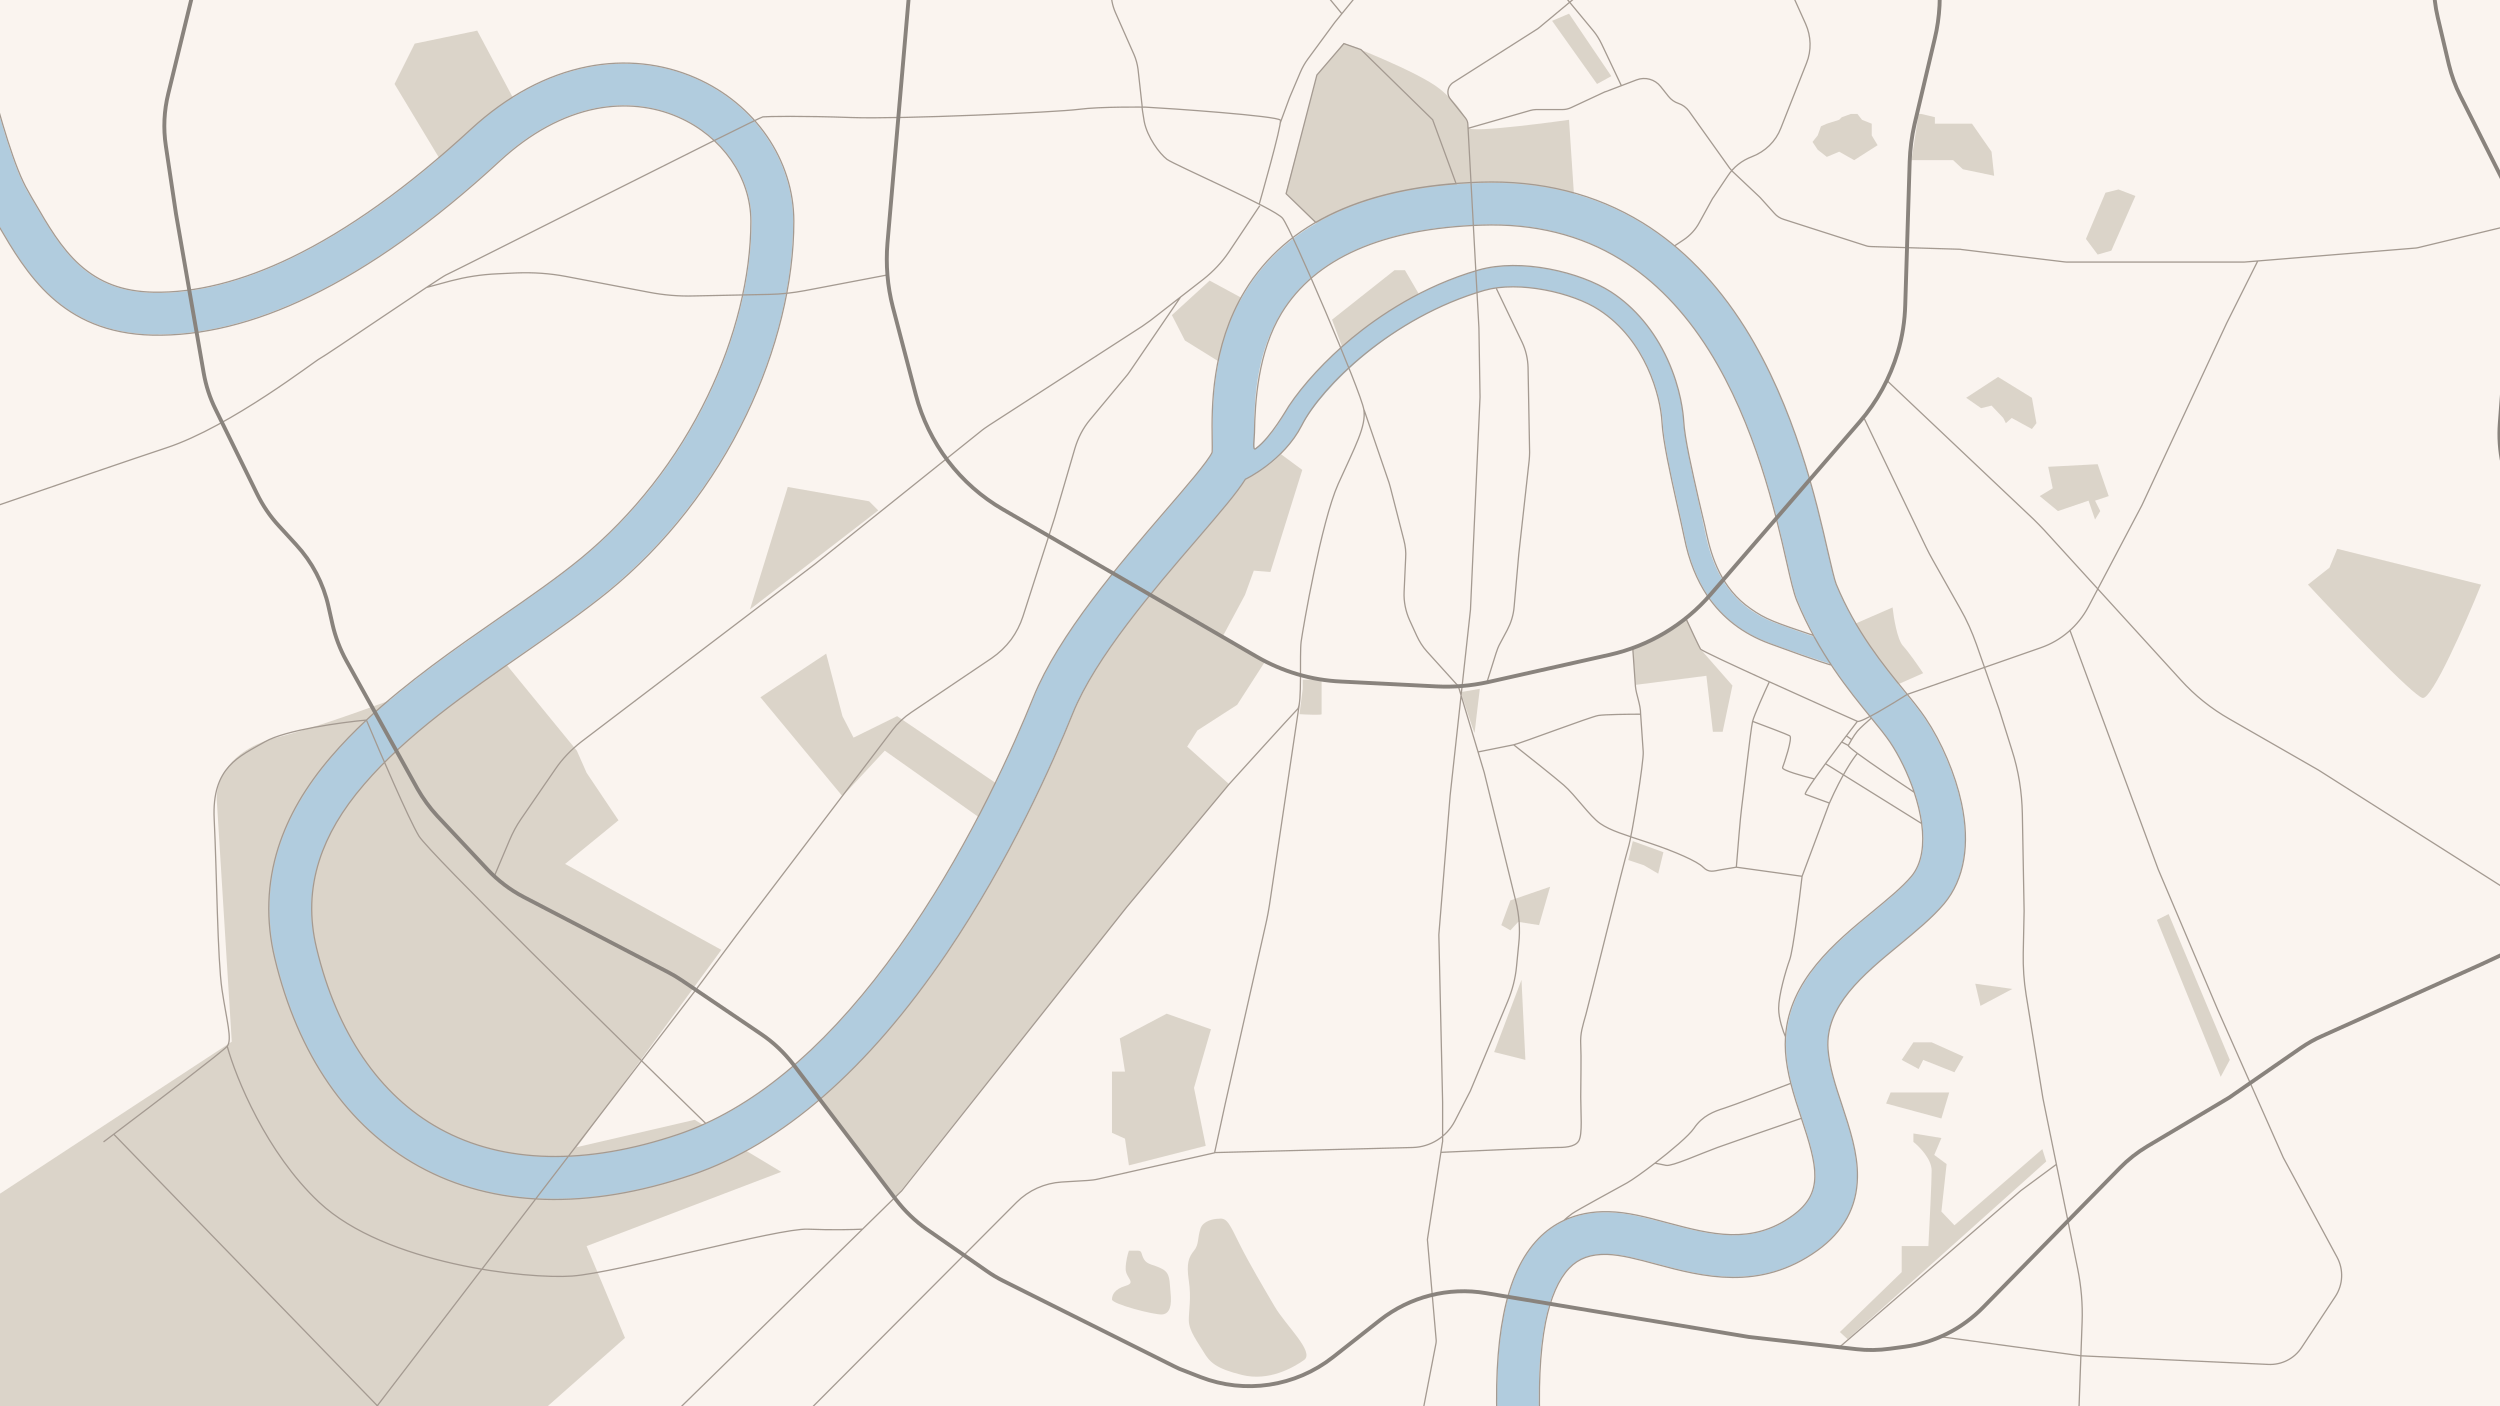 <svg width="1920" height="1080" viewBox="0 0 1920 1080" fill="none" xmlns="http://www.w3.org/2000/svg">
<rect x="0" y="0" width="1920" height="1080" fill="#333333" stroke="none"/>
<g clip-path="url(#clip0_15_2147)">
<rect width="1920" height="1080" fill="white"/>
<rect x="-6.10352e-05" width="1920" height="1080" fill="#FAF4EF"/>
<path d="M956.629 368.22C949.999 378.76 937.929 392.87 919.229 414.63C886.419 452.71 841.369 505.07 824.029 548.08C808.729 586.16 775.919 660.45 727.299 732.19C697.549 776.22 662.189 816 630.059 844.22L687.519 919.87L865.169 697L944.049 602.31L911.749 573.41L919.569 561L950.169 541.28L971.419 508.3L938.609 489.6L956.119 456.96L962.919 438.26L975.669 439.28L1000.15 360.91L983.829 348.84C974.649 358.02 965.299 363.46 956.629 368.22Z" fill="#DBD4C9"/>
<path d="M443 576.5L384.5 505C344.667 521.167 254.8 556 214 566C173.2 576 165.333 602.833 166.5 615L178 800L-6.5 921L-47 1105L334.5 1156L480 1027.5L450.5 957L600 900L533.5 860L443 881L554 729.5L434 663.5L475 630L450.5 593.5L443 576.5Z" fill="#DBD4C9"/>
<path d="M634.5 502L584 535.5L647 611.5L679.5 576.5L756.5 631L773 607L689 550L655.5 566.5L647 550L634.5 502Z" fill="#DBD4C9"/>
<path d="M576 468L674.5 392L667.5 385L605 374L576 468Z" fill="#DBD4C9"/>
<path d="M303 64.5L341 127.5L399.5 85.5L366.5 23.5L318.5 33.5L303 64.5Z" fill="#DBD4C9"/>
<path d="M1011.5 57.5L1032 33C1032 33 1089.5 55 1106 68.5C1122.5 82 1127.5 93 1127.5 98C1127.5 103 1205 92 1205 92L1209.5 160L1012 172.5L987.5 148L1011.5 57.5Z" fill="#DBD4C9"/>
<path d="M1789 436L1795 421.5L1905.5 449C1893.5 478.667 1867.7 537.6 1860.5 536C1853.3 534.4 1798.83 477.333 1772.5 449L1789 436Z" fill="#DBD4C9"/>
<path d="M1256 526L1254 497.5C1256.83 497 1267.5 491.6 1275.5 488C1283.5 484.4 1292 477.5 1295 474.5L1305.5 498L1330.5 526.5L1323 562H1315.5L1310.5 519L1256 526Z" fill="#DBD4C9"/>
<path d="M864 823L860 797.5L896 778.5L930 790.5L917 835.5L926 880L867 895L864 874.5L854 870V823H864Z" fill="#DBD4C9"/>
<path d="M922 943.5C924 937.5 932.167 936 936 936C942.5 934.934 944.5 940.5 952 955.5C959.5 970.5 970.5 989 979 1003.5C987.5 1018 1010 1038.5 1001.5 1044.5C993 1050.5 974.5 1061 954 1056C933.5 1051 929 1046 924.5 1038.5C920 1031 913 1022 913 1014C913 1006 915 997 913 983.5C911 970 913 965.5 917 960.5C921 955.5 919.5 951 922 943.5Z" fill="#DBD4C9"/>
<path d="M864.5 974.5C864.5 968.9 866.167 962.833 867 960.5H873.5C877.5 960.5 876 962.5 878.5 967C881 971.5 886 971 892.5 974.5C899 978 898 983.5 899 993C900 1002.5 898.5 1009 892.5 1009.5C886.5 1010 854 1001.5 854 998C854 994.5 856 990 864.5 987.5C873 985 864.5 981.5 864.5 974.5Z" fill="#DBD4C9"/>
<path d="M1171.5 814L1147.5 808L1168.5 752.5L1171.5 814Z" fill="#DBD4C9"/>
<path d="M1182 710.5L1190.5 681L1160 691.5L1153 710.5L1160 714.5L1166 708L1182 710.5Z" fill="#DBD4C9"/>
<path d="M1250.5 660.5L1254 646L1277.5 654.5L1273.5 671L1262.5 664.5L1250.5 660.5Z" fill="#DBD4C9"/>
<path d="M1469.5 800.5L1460.5 814L1473.5 821L1477 814L1501 823.5L1508 811.5L1483.5 800.5H1469.5Z" fill="#DBD4C9"/>
<path d="M1497 839H1452L1448.5 847.5L1491 859L1497 839Z" fill="#DBD4C9"/>
<path d="M1469.5 877V870.5L1491 874L1485.5 887L1495 894L1491 930.5L1501 941L1568.5 882.5L1571.5 892L1419 1028.5L1413 1023L1460.5 977V957H1481C1481.83 941.333 1483.5 907.8 1483.5 899C1483.5 890.2 1474.17 880.667 1469.5 877Z" fill="#DBD4C9"/>
<path d="M1705.5 827L1656.5 706.5L1665.5 702L1712.5 814L1705.5 827Z" fill="#DBD4C9"/>
<path d="M1521 772.5L1517 755.5L1545.5 759.5L1521 772.5Z" fill="#DBD4C9"/>
<path d="M1461.5 496C1457.1 491.2 1454.33 474.333 1453.5 466.5L1422.5 480L1455.5 526.5L1477 517C1473.67 512 1465.9 500.8 1461.5 496Z" fill="#DBD4C9"/>
<path d="M1576.5 375L1566.5 381L1580.5 392.5L1604 384.5L1609 399L1613 392.5L1609 384.5L1619.5 381L1611 356.5L1573 358.5L1576.5 375Z" fill="#DBD4C9"/>
<path d="M1534.5 289.5L1510 305.5L1521.5 313.5L1529.5 311.5L1538.5 321L1540.5 325L1545 321L1560.5 329.5L1564 325L1560.5 305.5L1534.5 289.5Z" fill="#DBD4C9"/>
<path d="M1486 90L1475.5 87.5H1473.5L1468 123H1500L1507.5 130L1531.5 135L1529.5 116.5L1514.5 95H1486V90Z" fill="#DBD4C9"/>
<path d="M1640 150.5L1627 145.5L1617 148L1602 183.5L1611 195.5L1621.5 192.5L1640 150.5Z" fill="#DBD4C9"/>
<path d="M1396 104L1398.5 97L1403 95L1412.5 92L1414.5 90L1421.5 87.5H1426.5L1430 92L1437.5 95V104L1442 111.5L1424 123L1412.5 116.5L1403 120.5L1396 115L1392 109L1396 104Z" fill="#DBD4C9"/>
<path d="M1237.5 58.5L1205 10.5L1192 16L1226.5 64.5L1237.5 58.5Z" fill="#DBD4C9"/>
<path d="M929 215.5L953 228.5L939 279.5L910 261.5L900 242L929 215.5Z" fill="#DBD4C9"/>
<path d="M1089.5 225.5L1079 207.5H1071L1023 245.5L1031.5 268.5L1089.5 225.5Z" fill="#DBD4C9"/>
<path d="M998 548.5L1000.5 529V522H1015V548.5C1015 549.3 1003.67 548.833 998 548.5Z" fill="#DBD4C9"/>
<path d="M1132.5 563C1132.5 564 1122 532.5 1122 531.5L1136.5 529C1135.17 540 1132.5 562.2 1132.5 563Z" fill="#DBD4C9"/>
<path d="M-118.112 -65.621C-118.112 -65.621 -81.052 -62.391 -51.812 -17.681C-32.602 11.729 -15.262 117.299 7.518 155.549C30.299 193.799 51.379 239.359 117.339 240.889C183.299 242.419 268.639 207.569 372.679 111.519C476.719 15.469 593.169 84.32 593.169 169.999C593.169 257.89 546.079 368.39 456.489 441.66C367.919 514.25 193.839 592.96 227.159 732.02C261.499 875.67 373.529 938.57 526.529 886.55C679.529 834.53 778.639 616.76 808.729 541.96C838.819 467.16 942.859 371.959 946.939 350.879C951.019 329.799 918.549 163.879 1137.34 156.569C1356.13 149.259 1381.63 422.11 1395.23 455.09C1416.99 507.96 1451.33 540.26 1465.1 560.83C1484.14 589.22 1508.28 650.25 1480.57 683.57C1452.86 716.89 1383.84 748.17 1387.75 806.82C1390.98 856.29 1437.56 910.18 1386.22 947.07C1331.99 986.17 1276.74 948.09 1234.92 947.07C1188 945.88 1160.63 986.17 1166.58 1104.15" stroke="#B1CCDE" stroke-width="32" stroke-miterlimit="10"/>
<path d="M1423.79 506.939C1423.79 506.939 1403.22 501.499 1361.91 486.369C1320.6 471.239 1307.34 437.919 1301.9 411.229C1296.46 384.539 1285.92 343.569 1284.9 323.679C1283.88 303.789 1272.32 256.869 1232.88 231.199C1209.93 216.239 1166.41 207.059 1137.85 215.219C1063.05 236.979 1009.5 293.249 992.839 322.659C970.229 362.609 944.049 357.849 925.689 381.649" stroke="#B1CCDE" stroke-width="16" stroke-miterlimit="10"/>
<path d="M1448.78 291.889L1561.83 398.819C1564.55 401.539 1567.27 404.259 1569.82 406.979L1674.71 522.069C1685.59 534.139 1698.34 544.339 1712.45 552.329L1780.62 591.429L1925.97 683.74C1931.58 687.31 1936.85 691.049 1941.78 695.299L1997.03 741.029M1595.83 1104.15L1599.06 1015.41C1599.57 1001.64 1598.38 987.87 1595.66 974.44L1568.97 843.54L1556.05 763.979C1554.35 753.439 1553.67 742.9 1553.84 732.19L1554.52 699.719L1553.16 624.919C1552.82 608.259 1550.27 591.939 1545.17 576.129L1535.31 544.679L1517.97 495.039C1514.57 485.519 1510.49 476.169 1505.39 467.329L1484.48 430.269C1482.61 427.039 1480.91 423.639 1479.21 420.239L1430.93 319.769M1734.04 200.259L1710.07 248.199L1644.96 388.109L1603.82 466.139C1596 480.759 1583.08 491.979 1567.44 497.419L1464.76 533.289C1453.17 540.693 1429.3 555.2 1426.5 554M1127.31 98.599L1175.25 84.829C1176.61 84.489 1178.14 84.149 1179.67 84.149H1199.9C1202.28 84.149 1204.49 83.639 1206.7 82.619L1232.2 70.719C1232.54 70.549 1232.88 70.379 1233.22 70.379L1256.85 61.369C1263.48 58.819 1270.96 60.859 1275.38 66.469L1281.33 73.949C1283.37 76.499 1285.92 78.369 1288.98 79.389C1292.21 80.409 1295.1 82.619 1297.14 85.339L1328.42 129.199C1329.1 130.049 1329.78 130.899 1330.46 131.579L1351.03 150.959C1351.37 151.299 1351.71 151.639 1352.05 151.979L1362.76 163.879C1364.63 166.089 1367.18 167.619 1369.9 168.469L1432.97 188.699C1434.33 189.209 1435.86 189.379 1437.39 189.379L1504.88 191.419C1505.39 191.419 1505.9 191.419 1506.24 191.589L1585.29 201.109C1585.97 201.109 1586.65 201.279 1587.16 201.279H1722.14C1722.65 201.279 1722.99 201.279 1723.5 201.279L1854.4 190.569C1855.25 190.569 1856.1 190.399 1856.95 190.229L1997.2 156.399M1245.29 65.959L1230.16 33.999C1228.29 30.089 1226.08 26.519 1223.36 23.289L1188.85 -18.361L1181.2 -27.541C1170.15 -40.971 1152.98 -47.771 1135.81 -45.561C1133.09 -45.221 1130.37 -44.711 1127.65 -43.861L1078.01 -29.071C1072.57 -27.371 1067.47 -24.991 1062.88 -21.591L1053.19 -14.621C1049.62 -12.071 1046.39 -9.011 1043.67 -5.611L1025.14 17.169L1004.4 45.389C1002.02 48.619 1000.15 52.019 998.619 55.589L990.459 74.799L983 95M1030.41 10.369L1018.51 -4.081C1008.48 -16.321 999.299 -29.411 991.139 -43.181L967.509 -82.961C961.389 -93.331 954.589 -103.361 947.279 -113.051L919.909 -149.091C910.049 -162.011 899.339 -174.081 887.609 -185.301L783.739 -285.601M1286.26 188.699L1292.89 184.279C1297.99 180.879 1302.24 176.289 1305.13 170.849L1314.48 153.849C1314.99 152.829 1315.5 151.979 1316.18 151.129L1326.89 135.149C1331.31 128.349 1337.77 123.249 1345.42 120.359C1355.62 116.449 1363.78 108.629 1367.69 98.429L1387.41 48.449C1391.32 38.759 1390.98 27.879 1386.73 18.359L1356.47 -48.791C1355.79 -50.151 1355.11 -51.681 1354.26 -52.871L1317.88 -112.711C1316.18 -115.431 1314.14 -118.151 1311.76 -120.361L1266.2 -164.561C1260.08 -170.511 1252.09 -174.251 1243.42 -175.271L1197.01 -180.371L1112.01 -185.641C1109.8 -185.811 1107.42 -186.151 1105.21 -186.661L1031.77 -204.341C1020.89 -206.891 1009.5 -204.851 1000.32 -198.391L927.899 -147.221C922.969 -143.651 918.889 -139.061 916.169 -133.791L857.859 -23.971C852.249 -13.601 851.909 -1.191 856.669 9.689L870.949 41.989C872.479 45.559 873.499 49.299 874.009 53.209L877.239 82.279M1149.24 -47.601L1158.42 -70.551C1159.95 -74.461 1161.65 -78.201 1163.52 -81.771L1187.32 -128.861C1191.74 -137.531 1195.14 -146.541 1197.69 -155.891L1208.06 -194.311C1210.61 -203.661 1212.14 -213.351 1212.65 -223.041L1216.22 -285.601M1183.07 1103.3C1181.2 1067.43 1182.56 1038.02 1186.98 1015.58C1190.89 996.369 1197.01 982.429 1205.17 973.929C1212.48 966.279 1221.83 963.05 1234.41 963.39C1245.12 963.73 1258.04 967.13 1271.81 970.87C1307.34 980.39 1351.54 992.119 1395.74 960.329C1415.8 945.879 1426.17 927.01 1426.51 904.06C1426.85 885.53 1420.56 866.83 1414.61 848.64C1409.51 833.51 1404.92 819.059 1403.9 805.629C1401.69 772.479 1430.76 748.679 1458.81 725.559C1471.73 714.849 1483.97 704.82 1493.15 693.94C1508.62 675.24 1513.21 648.549 1506.41 616.759C1501.65 594.659 1491.28 570.179 1478.7 551.479C1474.45 545.189 1469.01 538.389 1462.55 530.569C1446.74 511.189 1425.15 484.839 1410.19 448.629C1408.83 445.229 1406.45 434.859 1403.9 423.979C1395.06 385.219 1378.57 312.969 1340.15 251.769C1318.22 216.919 1291.87 189.889 1261.61 171.189C1225.4 148.919 1183.41 138.379 1136.66 139.909C1048.77 142.799 988.079 170.849 956.119 223.379C930.109 266.049 930.619 313.989 930.959 337.109C930.959 340.849 931.129 345.439 930.959 347.309C928.069 354.109 909.369 375.699 894.409 393.039C860.069 432.989 812.979 487.559 793.599 535.669C778.809 572.389 747.019 644.469 700.099 713.49C649.954 787.498 596.857 837.621 542 862.785M-116.752 -82.281C-114.882 -82.111 -71.362 -77.691 -38.041 -26.861C-27.331 -10.371 -18.491 21.589 -8.292 58.649C0.718 91.629 11.088 129.199 21.628 146.879C23.328 149.939 25.029 152.999 26.898 156.059C36.758 173.059 46.959 190.569 61.069 203.319C76.368 217.089 94.219 223.889 117.679 224.399C149.979 225.079 185.509 216.239 223.589 197.879C266.939 176.969 313.349 143.819 361.629 99.279C389.509 73.609 419.769 57.459 451.389 51.169C479.949 45.559 508.509 48.619 534.179 59.839C580.079 79.899 609.659 123.079 609.659 169.999C609.659 216.919 596.739 269.619 573.279 318.409C547.949 371.279 511.229 418.369 467.029 454.409C448.159 469.709 426.059 485.179 402.769 501.329C358.229 532.269 312.159 564.399 279.689 602.309C262.689 622.029 251.469 641.239 245.179 660.959C238.209 682.889 237.529 704.819 243.139 728.279C258.779 793.389 291.419 841.329 337.659 866.829C386.619 893.859 450.029 895.219 521.259 871.079C528.199 868.709 535.113 865.944 542 862.785M1667.57 -285.601L1554.18 -180.371C1553.84 -180.031 1553.33 -179.691 1552.82 -179.351L1485.16 -137.191C1484.82 -137.021 1484.48 -136.851 1484.31 -136.511L1431.27 -93.671C1430.93 -93.331 1430.59 -92.991 1430.25 -92.651L1395.23 -53.381C1394.04 -52.191 1392.68 -51.171 1391.15 -50.831L1290.34 -21.081C1290.17 -21.081 1289.83 -20.911 1289.66 -20.911L1262.97 -10.541C1262.46 -10.371 1261.78 -10.201 1261.1 -10.031L1211.63 -1.871C1210.1 -1.531 1208.57 -1.021 1207.38 0.169L1182.05 21.249C1181.71 21.419 1181.37 21.759 1181.2 21.929L1116.26 63.239C1115.58 63.579 1115.07 64.089 1114.39 64.769C1111.33 67.999 1111.16 72.929 1114.05 76.329L1125.44 90.609C1126.63 92.139 1127.31 93.839 1127.31 95.709L1135.81 251.769L1136.66 304.639C1136.66 304.809 1136.66 304.979 1136.66 305.149L1129.35 467.499C1129.35 467.669 1129.35 467.839 1129.35 468.009L1113.71 610.809L1105.04 717.74C1105.04 718.08 1105.04 718.419 1105.04 718.589L1107.93 846.429V876.179C1107.93 876.689 1107.93 877.03 1107.76 877.54L1106.6 885M1088.89 1103.81L1102.83 1031.73C1103 1031.05 1103 1030.2 1103 1029.35L1096.37 953.359C1096.2 952.509 1096.2 951.83 1096.37 951.15L1106.6 885M327.969 220.659L346.159 215.729C357.889 212.669 369.789 210.799 382.029 210.289L396.649 209.609C409.399 209.099 422.149 209.949 434.729 212.329L498.139 224.399C509.529 226.609 521.259 227.629 532.819 227.289L590.619 226.099C599.799 225.929 609.149 224.909 618.159 223.209L680.719 211.309M967.5 158L943.709 193.629C938.439 201.449 931.809 208.419 924.329 214.369L883.699 245.989C881.659 247.519 879.449 249.049 877.239 250.579L759.939 326.399C757.389 328.099 754.839 329.799 752.459 331.839L625.979 433.159L446.459 569.669C438.809 575.619 432.009 582.589 426.569 590.579L400.049 629.169C396.649 634.099 393.759 639.539 391.379 645.149L379.649 672.859M906.682 228.103L867.719 285.259C866.699 286.789 865.509 288.319 864.319 289.679L837.289 322.149C831.849 328.609 827.939 336.259 825.559 344.249L809.919 397.799L785.609 473.449C783.569 479.739 780.509 485.689 776.599 491.129C772.349 496.739 767.249 501.669 761.469 505.579L699.929 547.059C694.319 550.799 689.389 555.389 685.309 560.829L565.629 718.249L534.519 760.069L281.415 1090.5M1150.26 1105C1148.22 1065.9 1149.75 1034.62 1154.85 1009.29C1159.95 983.45 1168.79 964.41 1181.71 951.15C1187.4 945.314 1193.85 940.7 1201 937.331M1383.5 858.84C1395.74 895.9 1401.01 916.13 1376.7 933.64C1345.25 956.42 1313.8 947.919 1280.48 939.079C1264.84 934.829 1250.05 930.919 1235.43 930.579C1222.67 930.28 1211.13 932.554 1201 937.331M1383.5 858.84C1380.6 850.038 1377.64 841.092 1375.34 832M1383.5 858.84C1366.33 864.746 1329.4 877.503 1319 881.279C1306 886 1284 896 1279.5 895C1275.9 894.2 1272.32 893.55 1270.97 893.325M1437.22 551.479C1443.17 558.619 1448.1 564.909 1451.5 569.839C1458.43 580.175 1465.32 594.002 1470.13 608.5M1437.22 551.479C1420.22 530.569 1396.76 502.009 1379.93 461.209C1377.55 455.259 1375.34 445.739 1372.11 431.459C1363.78 394.569 1348.14 325.889 1312.61 269.279C1293.4 238.679 1270.62 215.219 1244.61 199.239C1214.01 180.369 1178.14 171.529 1137.85 172.889C1061.69 175.439 1010.01 198.219 984.169 240.549C966.149 270.129 963.769 308.719 963.429 332.519C963.429 336.259 961.61 347.05 964.5 344.5C976.5 335.5 988.249 314.159 989.779 311.949C1000.83 295.289 1018.34 276.249 1038.23 259.759C1058.8 242.759 1092.46 219.809 1135.47 207.399C1167.94 198.049 1213.67 208.929 1237.3 224.229C1255.66 236.129 1270.62 254.149 1280.65 276.079C1291.02 298.859 1292.72 317.899 1293.06 323.169C1293.74 336.599 1299.57 361.57 1304.5 383.5C1306.54 392.85 1308.97 401.68 1310.5 409.5C1314.5 428 1322 452 1344.5 467.5C1355.99 475.619 1363 478 1392.72 488M1437.22 551.479C1434.48 553.82 1428.5 559.1 1426.5 561.5C1425.13 563.148 1423.45 565.702 1422.05 568M-119.642 -49.301H-119.812C-118.622 -49.131 -89.722 -45.391 -65.582 -8.671C-57.592 3.569 -48.242 37.569 -39.912 67.659C-29.712 104.549 -19.341 142.629 -6.592 164.049C-4.892 166.939 -3.192 169.999 -1.322 172.889C20.268 209.779 46.959 255.679 116.999 257.379C154.399 258.229 195.199 248.369 237.869 227.629C284.109 205.359 333.239 170.339 383.899 123.589C407.359 101.999 432.179 88.569 457.679 83.469C479.609 79.219 501.539 81.429 520.919 89.929C554.749 104.719 576.679 136.169 576.679 169.999C576.679 212.159 564.949 259.759 543.529 304.129C520.239 352.579 486.409 395.759 446.119 428.909C428.269 443.529 406.849 458.489 383.899 474.299C350.048 497.735 312.807 523.663 281.415 553M1406.11 510.679C1406.11 510.679 1399.99 509.319 1358.85 494.189C1338.62 486.709 1322.81 474.469 1311.42 457.809C1303.09 445.399 1297.14 430.779 1293.57 412.929C1292.04 405.279 1290 396.609 1287.96 387.259C1282.69 363.459 1277.25 338.979 1276.4 324.189C1275.38 304.469 1263.99 261.289 1228.12 237.999C1207.89 224.739 1166.58 215.389 1139.89 223.039C1069 243.609 1014.94 296.649 999.809 326.569C985.699 354.279 956.459 368.049 956.459 368.049C949.829 378.589 937.759 392.699 919.059 414.459C886.249 452.539 841.199 504.899 823.859 547.909C808.559 585.989 775.579 660.449 727.129 732.019C666.439 821.439 600.649 878.73 531.629 902.19C451.559 929.56 378.969 927.35 321.679 895.729C267.109 865.639 228.859 810.389 211.009 735.929C204.039 706.859 205.059 678.299 213.729 650.929C221.379 626.959 234.639 604.009 254.529 580.889C262.768 571.257 271.818 561.969 281.415 553M932.829 885.359L843.749 905.42C841.029 906.1 838.139 906.439 835.249 906.609L815.359 907.8C802.269 908.65 790.029 914.09 780.679 923.44L600.479 1104.15M1141.93 524.109L1148.9 501.839C1149.75 499.119 1150.77 496.399 1152.13 494.019L1157.57 483.819C1160.46 478.379 1162.33 472.259 1162.84 466.139L1166.41 425.679L1174.4 353.599C1174.57 351.559 1174.74 349.519 1174.74 347.479L1173.55 282.369C1173.38 275.569 1171.85 268.939 1168.96 262.819L1149.24 221.679M1047.58 314.669L1066.79 370.769C1067.13 371.959 1067.47 373.149 1067.81 374.339L1078.18 414.799C1079.37 419.389 1079.88 423.979 1079.54 428.569L1078.35 454.579C1078.01 462.059 1079.54 469.539 1082.6 476.339L1088.04 488.239C1090.08 492.659 1092.63 496.739 1095.86 500.309L1120 526.999L1135.15 577.5M997.939 540.259L975.669 690.199C974.649 697.509 973.289 704.989 971.589 712.129L940.989 847.62L932.829 885.19L1084.98 881.279C1098.58 880.939 1110.99 873.12 1117.28 861.05L1129.18 837.929L1157.91 769.079C1161.48 760.409 1163.86 751.399 1164.71 742.049L1166.41 724.709C1167.6 713.829 1166.75 702.949 1164.2 692.409L1139.89 593.299L1135.15 577.5M1490.6 1026.63L1598.04 1041.25L1742.03 1047.88C1752.23 1048.39 1762.09 1043.46 1767.7 1034.79L1793.54 995.69C1799.49 986.68 1800 975.12 1794.9 965.6L1753.59 889.099L1703.1 775.199L1657.54 667.759L1589.54 483.649M1579.34 894.2L1551.97 914.429L1412.91 1034.45M-118.115 -243.781L442.715 -119.341L628.695 -70.211C630.055 -69.871 631.245 -69.531 632.605 -69.361L635.836 -68.851C647.056 -66.811 657.256 -61.031 664.736 -52.701C671.196 -45.391 679.695 -40.121 689.215 -37.571L702.305 -34.001M498.815 1104.15L662.412 944M877.066 82.109C877.066 82.109 877.746 87.889 878.766 93.329C881.146 105.399 890.496 117.979 896.276 122.399C902.056 126.649 979.066 160.139 985.016 167.619C991.816 175.949 1045.54 301.749 1047.41 314.499C1049.45 327.249 1040.78 342.719 1027.69 371.789C1014.77 400.689 1000.66 482.629 999.296 492.659C997.936 502.689 1000.15 540.939 996.576 544.509C993.006 548.079 944.046 602.139 944.046 602.139L865.166 696.829L692.446 914.599L662.412 944M966.996 157.079C966.996 157.079 984.676 95.539 983.316 92.309C981.956 89.079 896.956 83.129 879.616 82.279C879.616 82.279 845.106 81.769 828.446 83.979C811.786 86.189 691.425 91.629 653.855 90.269C616.285 88.909 588.915 89.419 585.855 89.759C582.795 90.099 346.835 209.439 342.585 211.139C338.165 213.009 249.085 273.869 245.855 275.229C242.625 276.589 177.345 327.589 127.875 343.909C78.405 360.229 -118.115 428.399 -118.115 428.399M1295 475.5C1298.17 482.333 1304.8 496.5 1306 498.5C1306.69 499.656 1331.75 511.285 1358.85 523.605M1426.5 554C1424.62 553.193 1390.36 537.933 1358.85 523.605M1426.5 554C1424.01 557.222 1421.1 561.017 1418 565.088M1358.85 523.605C1355.07 531.737 1347.2 549.2 1346 554M1346 554C1344.5 560 1338.5 614 1337.5 621C1336.7 626.6 1334.5 653.333 1333.5 666M1346 554C1354.67 557.225 1372.5 563.958 1374.5 565.088C1377 566.5 1370 587 1369 589.5C1368.2 591.5 1385 596.163 1393.5 598.245M1333.5 666C1331.33 666.333 1325.9 667.2 1321.5 668C1316 669 1312.5 670.5 1308 666C1303.5 661.5 1286.5 654 1267 647.5C1247.5 641 1237 638 1229 632.5C1221 627 1210 610.809 1201 603C1193.8 596.752 1172.33 579.73 1162.5 572M1333.5 666L1384 673M1135.15 577.5C1142.6 576 1158.5 572.8 1162.5 572M1162.5 572C1167.5 571 1221.5 550.5 1227.5 549.5C1232.3 548.7 1251.17 548.5 1260 548.5M1260 548.5C1260 541 1256.5 533.289 1256 526.999C1255.6 521.967 1254.5 505.903 1254 498.5M1260 548.5C1260.5 556 1261.6 572.3 1262 577.5C1262.5 584 1253.5 641.5 1250.5 651C1247.5 660.5 1220.5 770 1218 779C1215.5 788 1213.5 793.5 1214 802.5C1214.5 811.5 1214 830.5 1214 842.5C1214 854.5 1215.5 871.079 1212.5 876.179C1209.5 881.279 1200.5 881.279 1195 881.279C1190.6 881.279 1134.24 883.76 1106.6 885M1384 673L1405 616.759M1384 673C1381.91 691.333 1377.09 729.8 1374.5 737C1371.26 746 1366 764.5 1366 774.5C1366 782.5 1369.51 792.346 1371.26 796.269M1405 616.759C1399.67 614.84 1388.5 610.8 1386.5 610C1385.8 609.72 1388.76 605.021 1393.5 598.245M1405 616.759C1414.6 594.967 1423.33 582.236 1426.5 578.594M1419.5 572.5C1419.95 571.599 1420.91 569.885 1422.05 568M1419.5 572.5L1414.39 569.839M1419.5 572.5C1419.27 572.969 1422.03 575.278 1426.5 578.594M1470.13 608.5C1457.96 600.485 1437.28 586.603 1426.5 578.594M1470.13 608.5C1472.77 616.453 1474.79 624.608 1475.85 632.5M1418 565.088L1422.05 568M1418 565.088C1416.82 566.637 1415.61 568.226 1414.39 569.839M1414.39 569.839C1410.24 575.334 1405.92 581.103 1401.96 586.5M1401.96 586.5L1475.85 632.5M1401.96 586.5C1398.84 590.75 1395.93 594.77 1393.5 598.245M1475.85 632.5C1477.97 648.318 1476.25 663.077 1467.99 673.029C1460.85 681.529 1449.8 690.539 1438.07 700.229C1409.27 723.861 1374.14 752.824 1371.26 796.269M1371.26 796.269C1371.01 800.016 1371 803.871 1371.26 807.839C1371.81 816.004 1373.33 824.057 1375.34 832M1375.34 832C1361.06 837.5 1330.9 849 1324.5 851C1316.5 853.5 1307.5 856.821 1301 866.5C1297.23 872.109 1283.56 883.644 1270.97 893.325M1201 937.331C1202 936.388 1204.7 934 1207.5 932C1211 929.5 1240.5 913.5 1249.5 908.5C1253.28 906.398 1261.84 900.349 1270.97 893.325M281.415 553C261.944 554.816 219.1 560.693 203.5 569.669C184 580.889 162.5 588.839 164.5 629.169C166.5 669.5 167 736.639 170.5 760.069C174 783.5 178.5 798.5 174.5 803.5M281.415 553C291.61 577.333 313.936 629.2 321.679 642C329.421 654.8 471.786 794.523 542 862.785M174.5 803.5C171.557 807.179 119.32 846.954 87.355 871.079M174.5 803.5C181.119 827.626 204.521 885.391 245.179 923.44C296 971 405 982.5 439.5 980C474 977.5 598 943 620.5 944C638.5 944.8 655.941 944.333 662.412 944M79.5 877C81.933 875.168 84.567 873.183 87.355 871.079M87.355 871.079L296 1086M1010.52 170.849L987.739 148.749L1011.37 57.629L1032.11 33.489L1045.2 38.079L1100.28 91.969L1118.3 141.099C1075.29 144.329 1039.25 154.359 1010.52 170.849Z" stroke="#A49A91" stroke-miterlimit="10"/>
<path d="M263.705 -285.601L248.745 -261.461C242.795 -251.941 235.485 -243.441 226.815 -236.131C218.655 -229.331 211.515 -221.341 205.735 -212.331L203.695 -209.101C197.575 -199.411 192.985 -188.871 190.265 -177.651L129.235 71.909C126.005 84.999 125.325 98.6 127.365 112.03L135.185 164.389L156.435 286.45C158.135 296.14 161.195 305.66 165.615 314.5L197.405 379.27C201.825 388.28 207.435 396.61 214.235 403.92L227.325 418.2C239.735 431.63 248.405 448.12 252.315 465.97L255.375 479.57C257.585 489.26 261.155 498.61 265.915 507.28L320.655 605.88C324.905 613.36 330.005 620.33 335.785 626.62L374.375 667.76C382.365 676.26 391.715 683.4 402.085 688.84L513.435 746.81C517.005 748.68 520.405 750.72 523.635 752.93L584.665 794.24C594.015 800.53 602.345 808.52 609.315 817.53L688.195 921.4C694.825 930.07 702.815 937.72 711.655 944.01L757.555 975.97C761.635 978.86 765.885 981.41 770.305 983.62L901.206 1049.07C904.096 1050.6 907.156 1051.96 910.216 1052.98L921.946 1057.57C956.116 1070.83 994.876 1065.05 1023.78 1042.27L1059.82 1013.88C1082.77 995.86 1112.35 988.21 1141.25 993.14L1343.21 1026.8L1425.66 1036.15C1434.16 1037.17 1443 1037 1451.5 1035.81L1462.89 1034.28C1485.84 1031.22 1506.92 1020.51 1523.07 1004.02L1627.96 897.09C1634.25 890.63 1641.39 885.02 1649.04 880.43L1709.05 844.73C1711.26 843.54 1713.3 842.18 1715.34 840.65L1766.85 804.95C1772.12 801.38 1777.56 798.15 1783.51 795.6L1905.06 740.86L1997.2 698.02C2087.81 663.85 2120.62 657.39 2120.28 607.41C2120.11 586.16 2030.52 518.67 1996.69 489.26C1986.66 480.59 1978.16 470.05 1971.87 458.32L1932.6 385.22C1922.74 366.86 1918.32 345.95 1919.85 325.21L1923.76 272.51C1924.61 261.29 1927.16 250.07 1931.41 239.7C1943.14 210.46 1941.78 177.48 1927.67 149.43L1889.59 73.779C1885.68 66.129 1882.79 57.969 1880.75 49.639L1872.25 13.6C1870.21 5.099 1869.19 -3.741 1869.36 -12.581L1870.55 -150.451C1870.55 -154.361 1870.38 -158.271 1870.04 -162.181L1867.32 -190.231C1865.96 -204.681 1861.71 -218.621 1854.74 -231.541L1844.88 -249.731C1838.93 -260.951 1830.94 -271.151 1821.42 -279.651L1814.45 -285.941M1256.85 -298.861L1130.71 -325.041C1113.2 -328.611 1095.35 -328.951 1077.84 -326.061L949.996 -304.811C927.386 -301.071 906.136 -292.061 887.776 -278.291L829.806 -235.281C814.166 -223.721 781.186 -192.951 771.496 -176.291L715.905 -69.531C705.195 -51.171 700.095 -26.86 698.225 -5.611L681.565 186.83C680.205 203.15 681.565 219.81 685.645 235.62L703.325 303.11C713.015 340.34 737.155 372.13 770.475 391.34L964.956 504.22C984.846 515.78 1007.12 522.41 1030.07 523.43L1103.51 527.17C1116.6 527.85 1129.69 526.66 1142.44 523.94L1236.28 502.86C1266.37 496.06 1293.57 479.91 1313.8 456.45L1428.21 324.02C1441.64 308.55 1451.5 290.36 1457.45 270.64C1461.02 258.74 1462.89 246.5 1463.23 234.09L1466.63 124.269C1466.97 114.579 1468.16 104.889 1470.37 95.37L1485.84 29.919C1489.92 13.089 1490.77 -4.421 1488.56 -21.59L1479.72 -90.441C1476.32 -117.131 1465.61 -142.121 1448.61 -163.031L1419.2 -199.241C1409.17 -211.651 1397.27 -222.191 1383.67 -230.521L1304.45 -279.991C1289.49 -289.001 1273.51 -295.461 1256.85 -298.861Z" stroke="#89837D" stroke-width="3" stroke-miterlimit="10"/>
</g>
<defs>
<clipPath id="clip0_15_2147">
<rect width="1920" height="1080" fill="white"/>
</clipPath>
</defs>
</svg>
